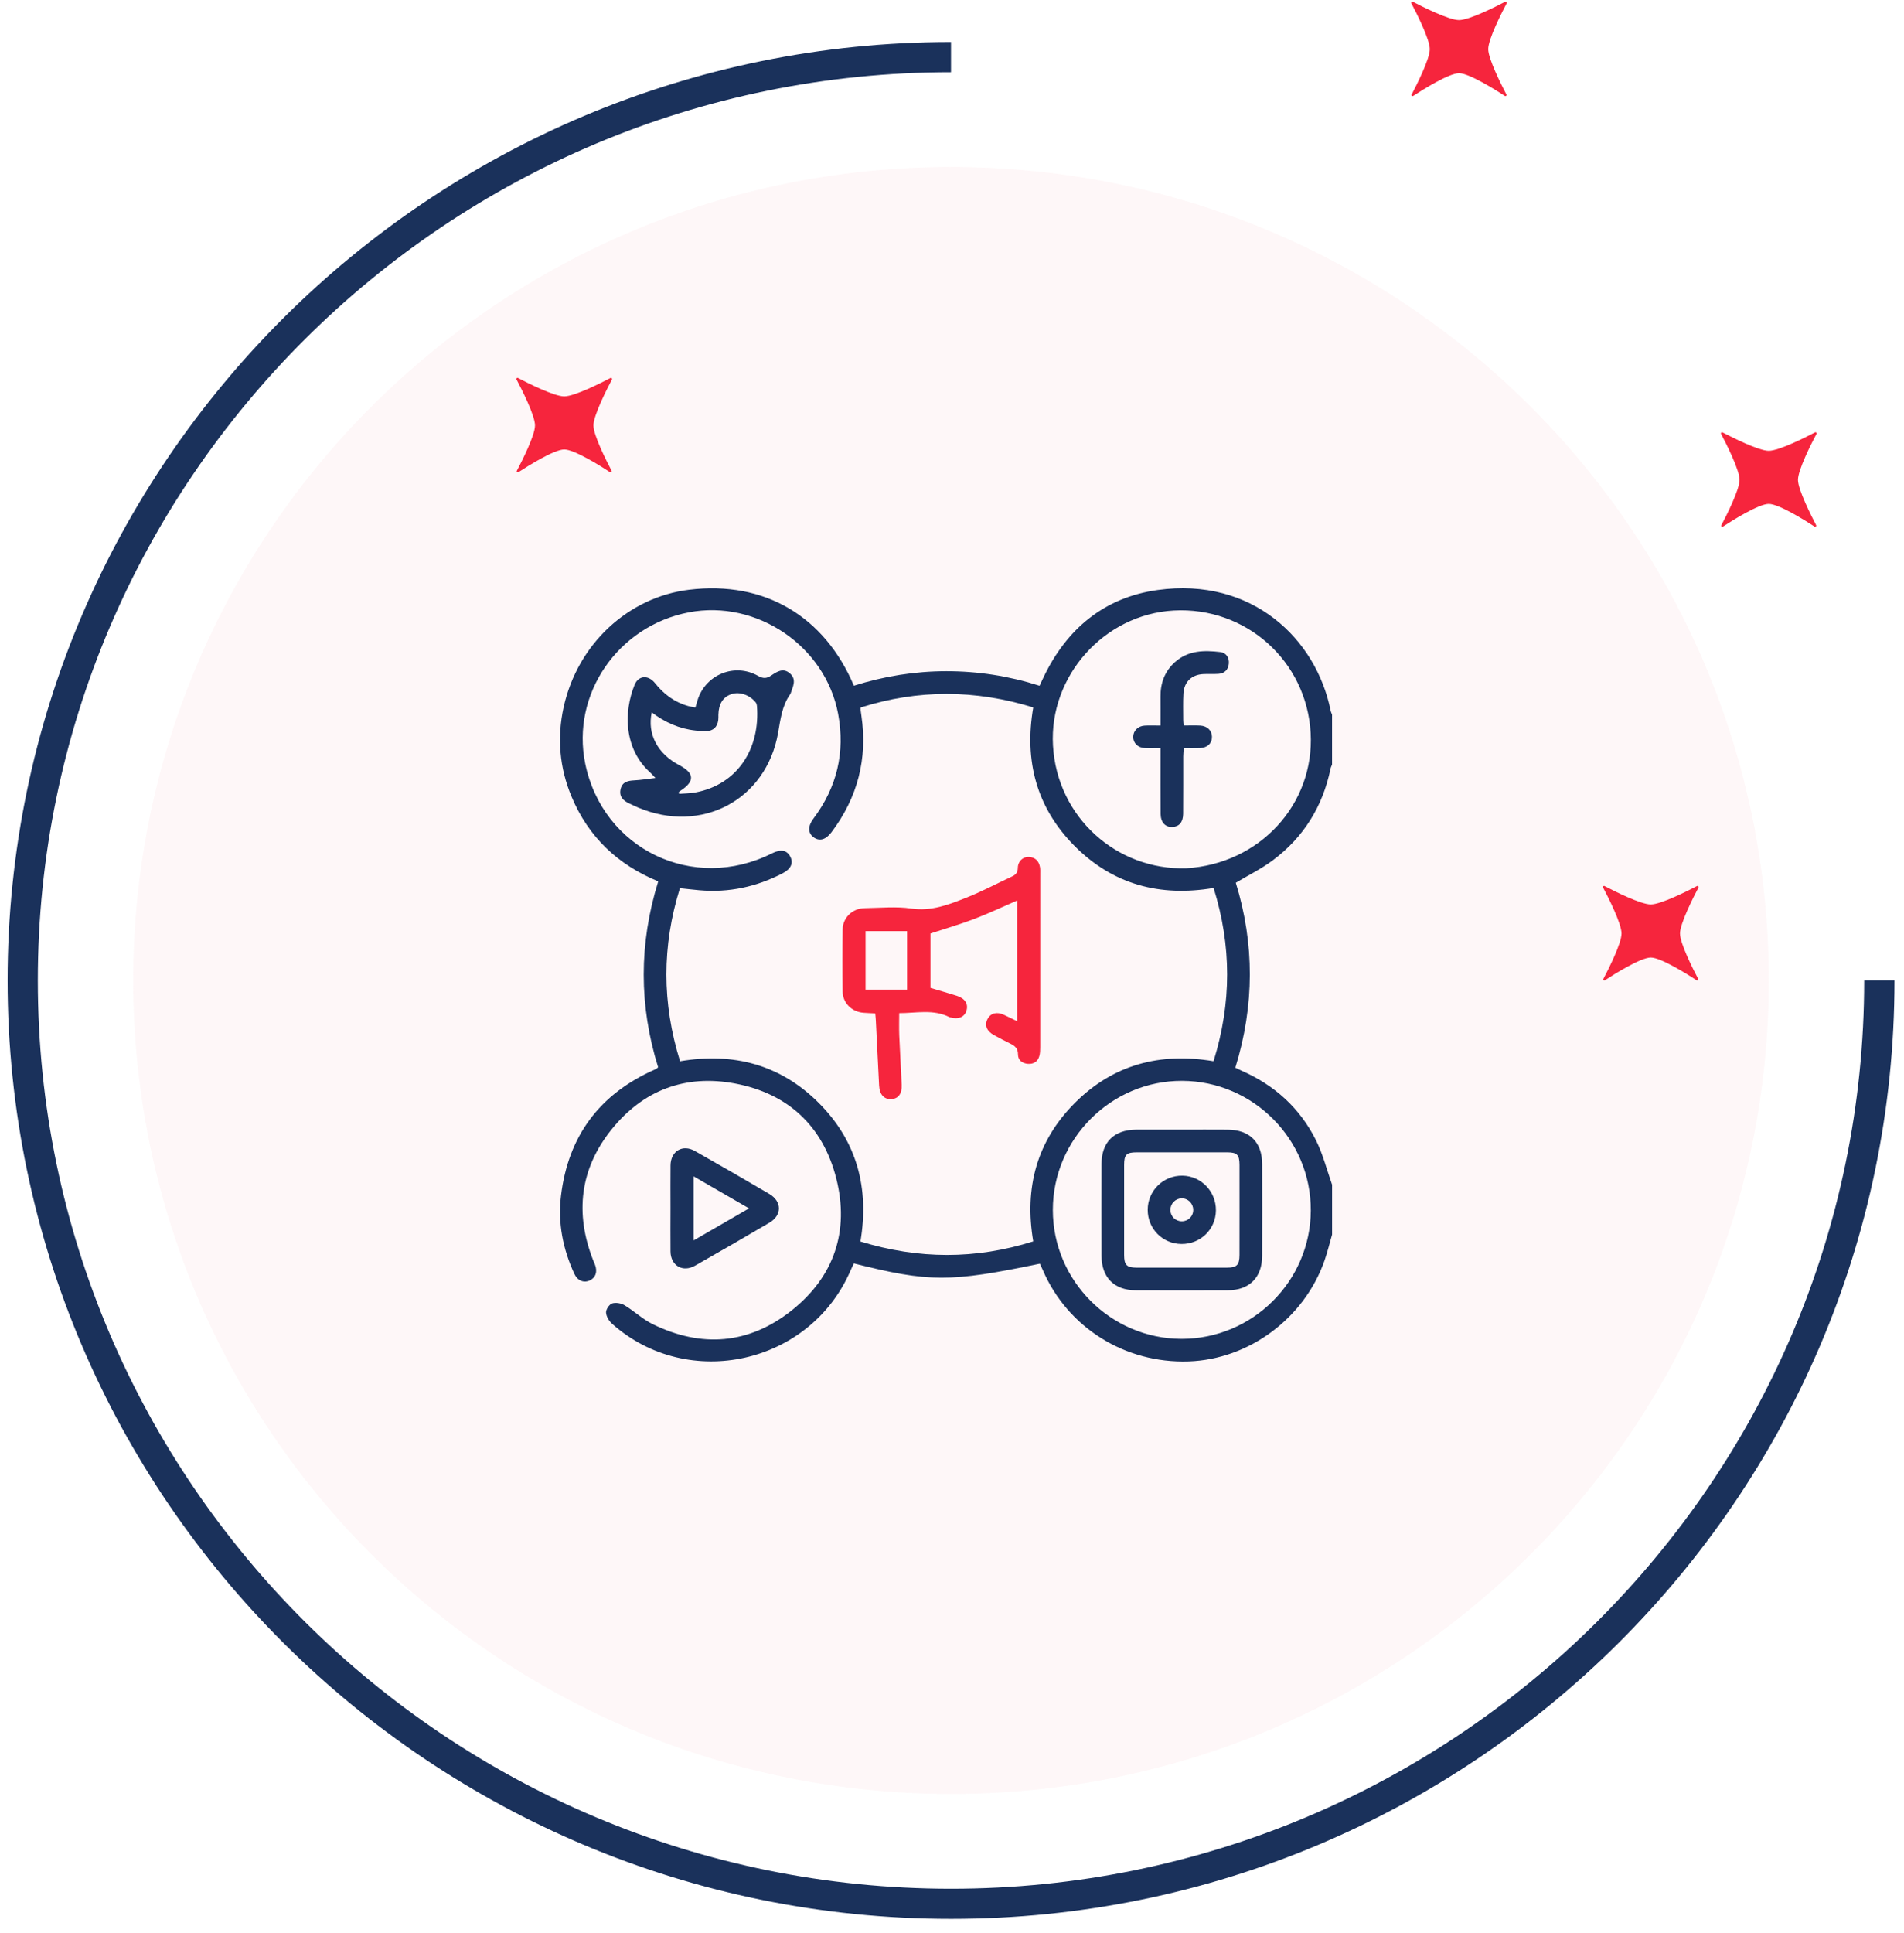 <svg xmlns="http://www.w3.org/2000/svg" width="136" height="138" viewBox="0 0 136 138" fill="none"><g opacity="0.48"><path opacity="0.48" d="M67.929 128.081C100.188 128.081 126.34 102.079 126.34 70.003C126.34 37.928 100.188 11.926 67.929 11.926C35.669 11.926 9.518 37.928 9.518 70.003C9.518 102.079 35.669 128.081 67.929 128.081Z" fill="#FBD9DE"></path></g><path d="M67.929 137.004C30.769 137.004 0.543 106.946 0.543 70.003C0.543 33.061 30.774 3.002 67.929 3.002V5.155C31.964 5.155 2.702 34.25 2.702 70.009C2.702 105.769 31.964 134.852 67.929 134.852C103.894 134.852 133.156 105.757 133.156 69.998H135.321C135.321 106.946 105.089 137.004 67.929 137.004Z" fill="#1A315B"></path><path d="M107.599 6.746C107.635 6.817 107.551 6.894 107.486 6.846C106.796 6.397 104.929 5.226 104.215 5.226C103.501 5.226 101.634 6.397 100.944 6.846C100.872 6.894 100.789 6.817 100.831 6.746C101.199 6.048 102.127 4.215 102.127 3.511C102.127 2.789 101.158 0.891 100.807 0.229C100.771 0.158 100.843 0.087 100.914 0.122C101.58 0.471 103.489 1.435 104.215 1.435C104.94 1.435 106.85 0.471 107.516 0.122C107.587 0.087 107.658 0.158 107.623 0.229C107.272 0.891 106.302 2.789 106.302 3.511C106.308 4.215 107.236 6.048 107.599 6.746Z" fill="#F6253D"></path><path d="M129.724 37.496C129.76 37.567 129.676 37.644 129.611 37.597C128.921 37.148 127.053 35.977 126.34 35.977C125.626 35.977 123.759 37.148 123.069 37.597C122.997 37.644 122.914 37.567 122.956 37.496C123.324 36.799 124.252 34.965 124.252 34.262C124.252 33.54 123.283 31.642 122.932 30.98C122.896 30.909 122.967 30.838 123.039 30.873C123.705 31.222 125.614 32.186 126.34 32.186C127.065 32.186 128.975 31.222 129.641 30.873C129.712 30.838 129.783 30.909 129.748 30.98C129.397 31.642 128.427 33.54 128.427 34.262C128.433 34.965 129.361 36.799 129.724 37.496Z" fill="#F6253D"></path><path d="M43.687 33.611C43.722 33.682 43.639 33.759 43.574 33.712C42.884 33.262 41.016 32.091 40.303 32.091C39.589 32.091 37.721 33.262 37.031 33.712C36.96 33.759 36.877 33.682 36.918 33.611C37.287 32.913 38.215 31.08 38.215 30.376C38.215 29.655 37.245 27.757 36.895 27.094C36.859 27.023 36.93 26.953 37.002 26.988C37.668 27.337 39.577 28.301 40.303 28.301C41.028 28.301 42.937 27.337 43.603 26.988C43.675 26.953 43.746 27.023 43.711 27.094C43.36 27.757 42.39 29.655 42.39 30.376C42.39 31.08 43.318 32.913 43.687 33.611Z" fill="#F6253D"></path><path d="M121.296 69.885C121.332 69.956 121.249 70.033 121.183 69.986C120.493 69.536 118.626 68.365 117.912 68.365C117.198 68.365 115.331 69.536 114.641 69.986C114.57 70.033 114.486 69.956 114.528 69.885C114.897 69.187 115.824 67.354 115.824 66.65C115.824 65.929 114.855 64.031 114.504 63.368C114.468 63.297 114.54 63.226 114.611 63.262C115.277 63.611 117.186 64.575 117.912 64.575C118.638 64.575 120.547 63.611 121.213 63.262C121.284 63.226 121.356 63.297 121.32 63.368C120.969 64.031 120 65.929 120 66.65C120 67.354 120.927 69.187 121.296 69.885Z" fill="#F6253D"></path><path d="M95.149 88.147C94.97 88.764 94.821 89.391 94.61 89.996C93.169 94.126 89.214 97.057 84.902 97.203C80.367 97.357 76.258 94.789 74.495 90.699C74.425 90.537 74.346 90.378 74.275 90.224C67.853 91.56 66.368 91.559 60.991 90.206C60.913 90.371 60.826 90.543 60.749 90.719C57.865 97.404 49.16 99.351 43.72 94.515C43.501 94.321 43.303 93.99 43.289 93.713C43.277 93.494 43.52 93.129 43.726 93.062C43.986 92.978 44.371 93.048 44.615 93.195C45.304 93.611 45.904 94.192 46.62 94.542C50.109 96.251 53.494 95.982 56.534 93.574C59.574 91.165 60.687 87.903 59.734 84.141C58.789 80.409 56.294 78.076 52.5 77.36C48.952 76.691 45.931 77.838 43.677 80.648C41.421 83.459 41.051 86.626 42.369 89.984C42.408 90.085 42.456 90.181 42.495 90.281C42.694 90.79 42.553 91.223 42.122 91.422C41.697 91.618 41.251 91.441 41.022 90.945C40.206 89.179 39.839 87.317 40.07 85.383C40.58 81.118 42.826 78.11 46.759 76.37C46.808 76.348 46.857 76.323 46.902 76.295C46.931 76.277 46.955 76.25 47.01 76.202C45.639 71.804 45.632 67.383 47.017 62.928C44.132 61.748 42.029 59.759 40.825 56.879C39.962 54.814 39.779 52.666 40.262 50.482C41.261 45.971 44.883 42.638 49.212 42.108C54.642 41.444 58.901 44.032 60.992 48.958C63.132 48.283 65.338 47.925 67.591 47.924C69.851 47.922 72.065 48.263 74.253 48.961C74.35 48.756 74.438 48.565 74.529 48.375C76.183 44.898 78.879 42.654 82.689 42.126C89.438 41.191 94.014 45.618 95.043 50.73C95.063 50.832 95.112 50.927 95.147 51.025C95.147 52.212 95.147 53.399 95.147 54.587C95.111 54.684 95.06 54.778 95.039 54.879C94.484 57.579 93.115 59.782 90.913 61.425C90.101 62.031 89.177 62.485 88.27 63.028C89.616 67.379 89.61 71.797 88.238 76.231C88.4 76.309 88.54 76.382 88.685 76.446C91.042 77.48 92.858 79.12 94.003 81.421C94.499 82.419 94.774 83.528 95.149 84.586C95.149 85.773 95.149 86.96 95.149 88.147ZM48.575 75.771C52.395 75.122 55.74 76.013 58.472 78.736C61.216 81.472 62.101 84.838 61.46 88.642C65.614 89.917 69.696 89.928 73.802 88.633C73.154 84.793 74.062 81.454 76.793 78.73C79.525 76.006 82.872 75.123 86.681 75.769C87.975 71.622 87.977 67.526 86.685 63.4C82.843 64.047 79.5 63.15 76.773 60.419C74.033 57.677 73.147 54.313 73.803 50.511C69.654 49.226 65.57 49.218 61.476 50.514C61.476 50.623 61.471 50.676 61.477 50.728C61.493 50.853 61.511 50.978 61.529 51.102C61.98 54.176 61.255 56.949 59.388 59.425C58.976 59.971 58.518 60.084 58.106 59.775C57.702 59.471 57.7 58.981 58.1 58.449C59.781 56.216 60.379 53.724 59.867 50.975C58.965 46.132 54.051 42.791 49.204 43.721C44.134 44.693 40.79 49.567 41.8 54.512C43.053 60.636 49.525 63.75 55.137 60.929C55.761 60.616 56.195 60.689 56.443 61.152C56.691 61.617 56.503 62.041 55.894 62.356C54.03 63.322 52.056 63.747 49.959 63.562C49.499 63.521 49.042 63.466 48.565 63.416C47.278 67.543 47.279 71.62 48.575 75.771ZM84.727 61.993C89.977 61.682 93.897 57.427 93.618 52.342C93.336 47.195 88.984 43.304 83.834 43.591C78.864 43.869 74.93 48.269 75.213 53.229C75.506 58.368 79.779 62.141 84.727 61.993ZM84.393 95.593C89.454 95.601 93.605 91.484 93.628 86.433C93.652 81.356 89.517 77.189 84.438 77.171C79.374 77.152 75.202 81.316 75.203 86.389C75.203 91.441 79.34 95.583 84.393 95.593Z" fill="#1A315B"></path><path d="M47.892 86.229C47.892 85.224 47.883 84.218 47.894 83.212C47.905 82.189 48.75 81.679 49.634 82.179C51.413 83.186 53.184 84.209 54.947 85.243C55.86 85.779 55.868 86.762 54.961 87.296C53.199 88.334 51.428 89.355 49.65 90.365C48.763 90.867 47.905 90.365 47.893 89.353C47.882 88.312 47.892 87.27 47.892 86.229ZM49.542 83.988C49.542 85.547 49.542 87.017 49.542 88.565C50.88 87.791 52.158 87.052 53.5 86.275C52.153 85.496 50.876 84.759 49.542 83.988Z" fill="#1A315B"></path><path d="M72.655 72.913C72.655 70.009 72.655 67.177 72.655 64.293C71.626 64.74 70.63 65.214 69.603 65.605C68.584 65.993 67.532 66.298 66.462 66.649C66.462 67.907 66.462 69.198 66.462 70.534C67.082 70.719 67.715 70.9 68.343 71.098C68.939 71.286 69.187 71.695 69.025 72.183C68.878 72.629 68.438 72.801 67.868 72.637C67.85 72.632 67.832 72.63 67.816 72.622C66.662 72.035 65.445 72.338 64.228 72.337C64.228 72.881 64.211 73.394 64.231 73.905C64.281 75.091 64.356 76.275 64.407 77.46C64.434 78.106 64.151 78.461 63.639 78.475C63.134 78.488 62.826 78.142 62.793 77.506C62.713 75.962 62.638 74.418 62.56 72.874C62.553 72.716 62.535 72.558 62.518 72.354C62.216 72.338 61.934 72.332 61.653 72.308C60.833 72.236 60.198 71.608 60.186 70.789C60.163 69.315 60.163 67.841 60.187 66.366C60.201 65.51 60.893 64.854 61.761 64.841C62.875 64.825 64.009 64.708 65.1 64.868C66.535 65.078 67.776 64.584 69.024 64.092C70.139 63.652 71.203 63.081 72.293 62.575C72.56 62.45 72.698 62.292 72.702 61.963C72.709 61.489 73.068 61.164 73.491 61.186C73.95 61.209 74.212 61.477 74.286 61.922C74.312 62.08 74.302 62.244 74.302 62.406C74.303 66.523 74.303 70.64 74.3 74.758C74.3 74.972 74.296 75.195 74.239 75.397C74.128 75.792 73.835 75.986 73.426 75.957C73.018 75.927 72.712 75.691 72.714 75.288C72.716 74.837 72.475 74.661 72.136 74.498C71.748 74.311 71.368 74.105 70.99 73.9C70.472 73.62 70.307 73.185 70.542 72.748C70.764 72.334 71.201 72.22 71.701 72.453C72.005 72.59 72.305 72.742 72.655 72.913ZM61.825 66.479C61.825 67.896 61.825 69.267 61.825 70.657C62.83 70.657 63.802 70.657 64.788 70.657C64.788 69.246 64.788 67.875 64.788 66.479C63.796 66.479 62.835 66.479 61.825 66.479Z" fill="#F6253D"></path><path d="M46.817 55.548C46.637 55.359 46.55 55.253 46.449 55.162C44.542 53.454 44.552 50.801 45.328 48.895C45.603 48.222 46.305 48.17 46.788 48.776C47.424 49.575 48.198 50.15 49.188 50.419C49.339 50.46 49.497 50.48 49.671 50.513C49.731 50.311 49.777 50.141 49.83 49.974C50.404 48.155 52.479 47.313 54.148 48.257C54.507 48.461 54.762 48.45 55.073 48.239C55.498 47.953 55.946 47.65 56.434 48.09C56.913 48.522 56.638 49.013 56.481 49.485C56.47 49.519 56.454 49.553 56.433 49.581C55.849 50.411 55.748 51.368 55.575 52.342C54.722 57.128 50.098 59.561 45.586 57.661C45.37 57.57 45.163 57.464 44.95 57.368C44.496 57.163 44.199 56.852 44.334 56.316C44.458 55.825 44.849 55.741 45.296 55.718C45.769 55.695 46.24 55.615 46.817 55.548ZM48.483 56.558C48.49 56.598 48.497 56.639 48.504 56.679C48.89 56.649 49.282 56.652 49.66 56.582C52.701 56.017 54.312 53.422 54.066 50.388C54.059 50.308 54.03 50.216 53.981 50.153C53.549 49.614 52.821 49.366 52.251 49.558C51.645 49.761 51.33 50.257 51.314 51.032C51.312 51.157 51.321 51.285 51.304 51.409C51.237 51.906 50.956 52.186 50.447 52.199C50.198 52.206 49.945 52.186 49.696 52.16C48.53 52.039 47.495 51.579 46.554 50.864C46.217 52.409 46.969 53.819 48.526 54.637C49.612 55.206 49.637 55.788 48.604 56.459C48.56 56.487 48.523 56.525 48.483 56.558Z" fill="#1A315B"></path><path d="M84.544 51.801C84.969 51.801 85.345 51.786 85.719 51.805C86.229 51.83 86.56 52.153 86.568 52.6C86.576 53.076 86.241 53.395 85.694 53.414C85.337 53.427 84.978 53.416 84.555 53.416C84.541 53.63 84.518 53.818 84.517 54.006C84.514 55.371 84.522 56.738 84.511 58.103C84.506 58.694 84.235 59.013 83.764 59.042C83.245 59.075 82.908 58.731 82.901 58.108C82.888 56.761 82.897 55.413 82.896 54.066C82.896 53.872 82.896 53.679 82.896 53.415C82.48 53.415 82.125 53.429 81.772 53.412C81.271 53.388 80.935 53.049 80.943 52.603C80.949 52.185 81.276 51.843 81.742 51.81C82.096 51.785 82.454 51.805 82.896 51.805C82.896 51.086 82.901 50.411 82.895 49.737C82.886 48.772 83.189 47.941 83.917 47.282C84.864 46.428 86.01 46.419 87.169 46.557C87.59 46.608 87.812 46.966 87.772 47.389C87.732 47.807 87.475 48.084 87.034 48.112C86.677 48.136 86.316 48.11 85.957 48.128C85.12 48.169 84.578 48.679 84.53 49.514C84.495 50.141 84.516 50.771 84.516 51.4C84.517 51.507 84.531 51.613 84.544 51.801Z" fill="#1A315B"></path><path d="M84.419 80.654C85.515 80.654 86.611 80.647 87.706 80.656C89.262 80.67 90.147 81.553 90.153 83.101C90.16 85.293 90.16 87.485 90.153 89.677C90.147 91.214 89.235 92.121 87.699 92.124C85.507 92.13 83.316 92.13 81.124 92.124C79.592 92.12 78.685 91.212 78.68 89.671C78.672 87.479 78.671 85.287 78.68 83.095C78.686 81.547 79.57 80.675 81.132 80.654C81.168 80.654 81.203 80.654 81.24 80.654C82.299 80.654 83.36 80.654 84.419 80.654ZM88.537 86.412C88.537 85.333 88.54 84.254 88.536 83.175C88.533 82.45 88.366 82.275 87.65 82.274C85.492 82.27 83.335 82.27 81.176 82.274C80.457 82.276 80.296 82.443 80.295 83.178C80.292 85.318 80.292 87.458 80.295 89.598C80.296 90.317 80.48 90.505 81.18 90.506C83.337 90.51 85.494 90.51 87.653 90.506C88.348 90.505 88.533 90.313 88.535 89.595C88.54 88.535 88.537 87.473 88.537 86.412Z" fill="#1A315B"></path><path d="M84.393 88.819C83.04 88.809 81.975 87.732 81.978 86.376C81.981 85.011 83.098 83.917 84.464 83.941C85.8 83.964 86.864 85.07 86.851 86.421C86.838 87.768 85.752 88.829 84.393 88.819ZM85.231 86.375C85.226 85.922 84.856 85.557 84.407 85.561C83.958 85.566 83.596 85.937 83.6 86.391C83.603 86.849 83.963 87.201 84.423 87.198C84.882 87.193 85.236 86.834 85.231 86.375Z" fill="#1A315B"></path></svg>
